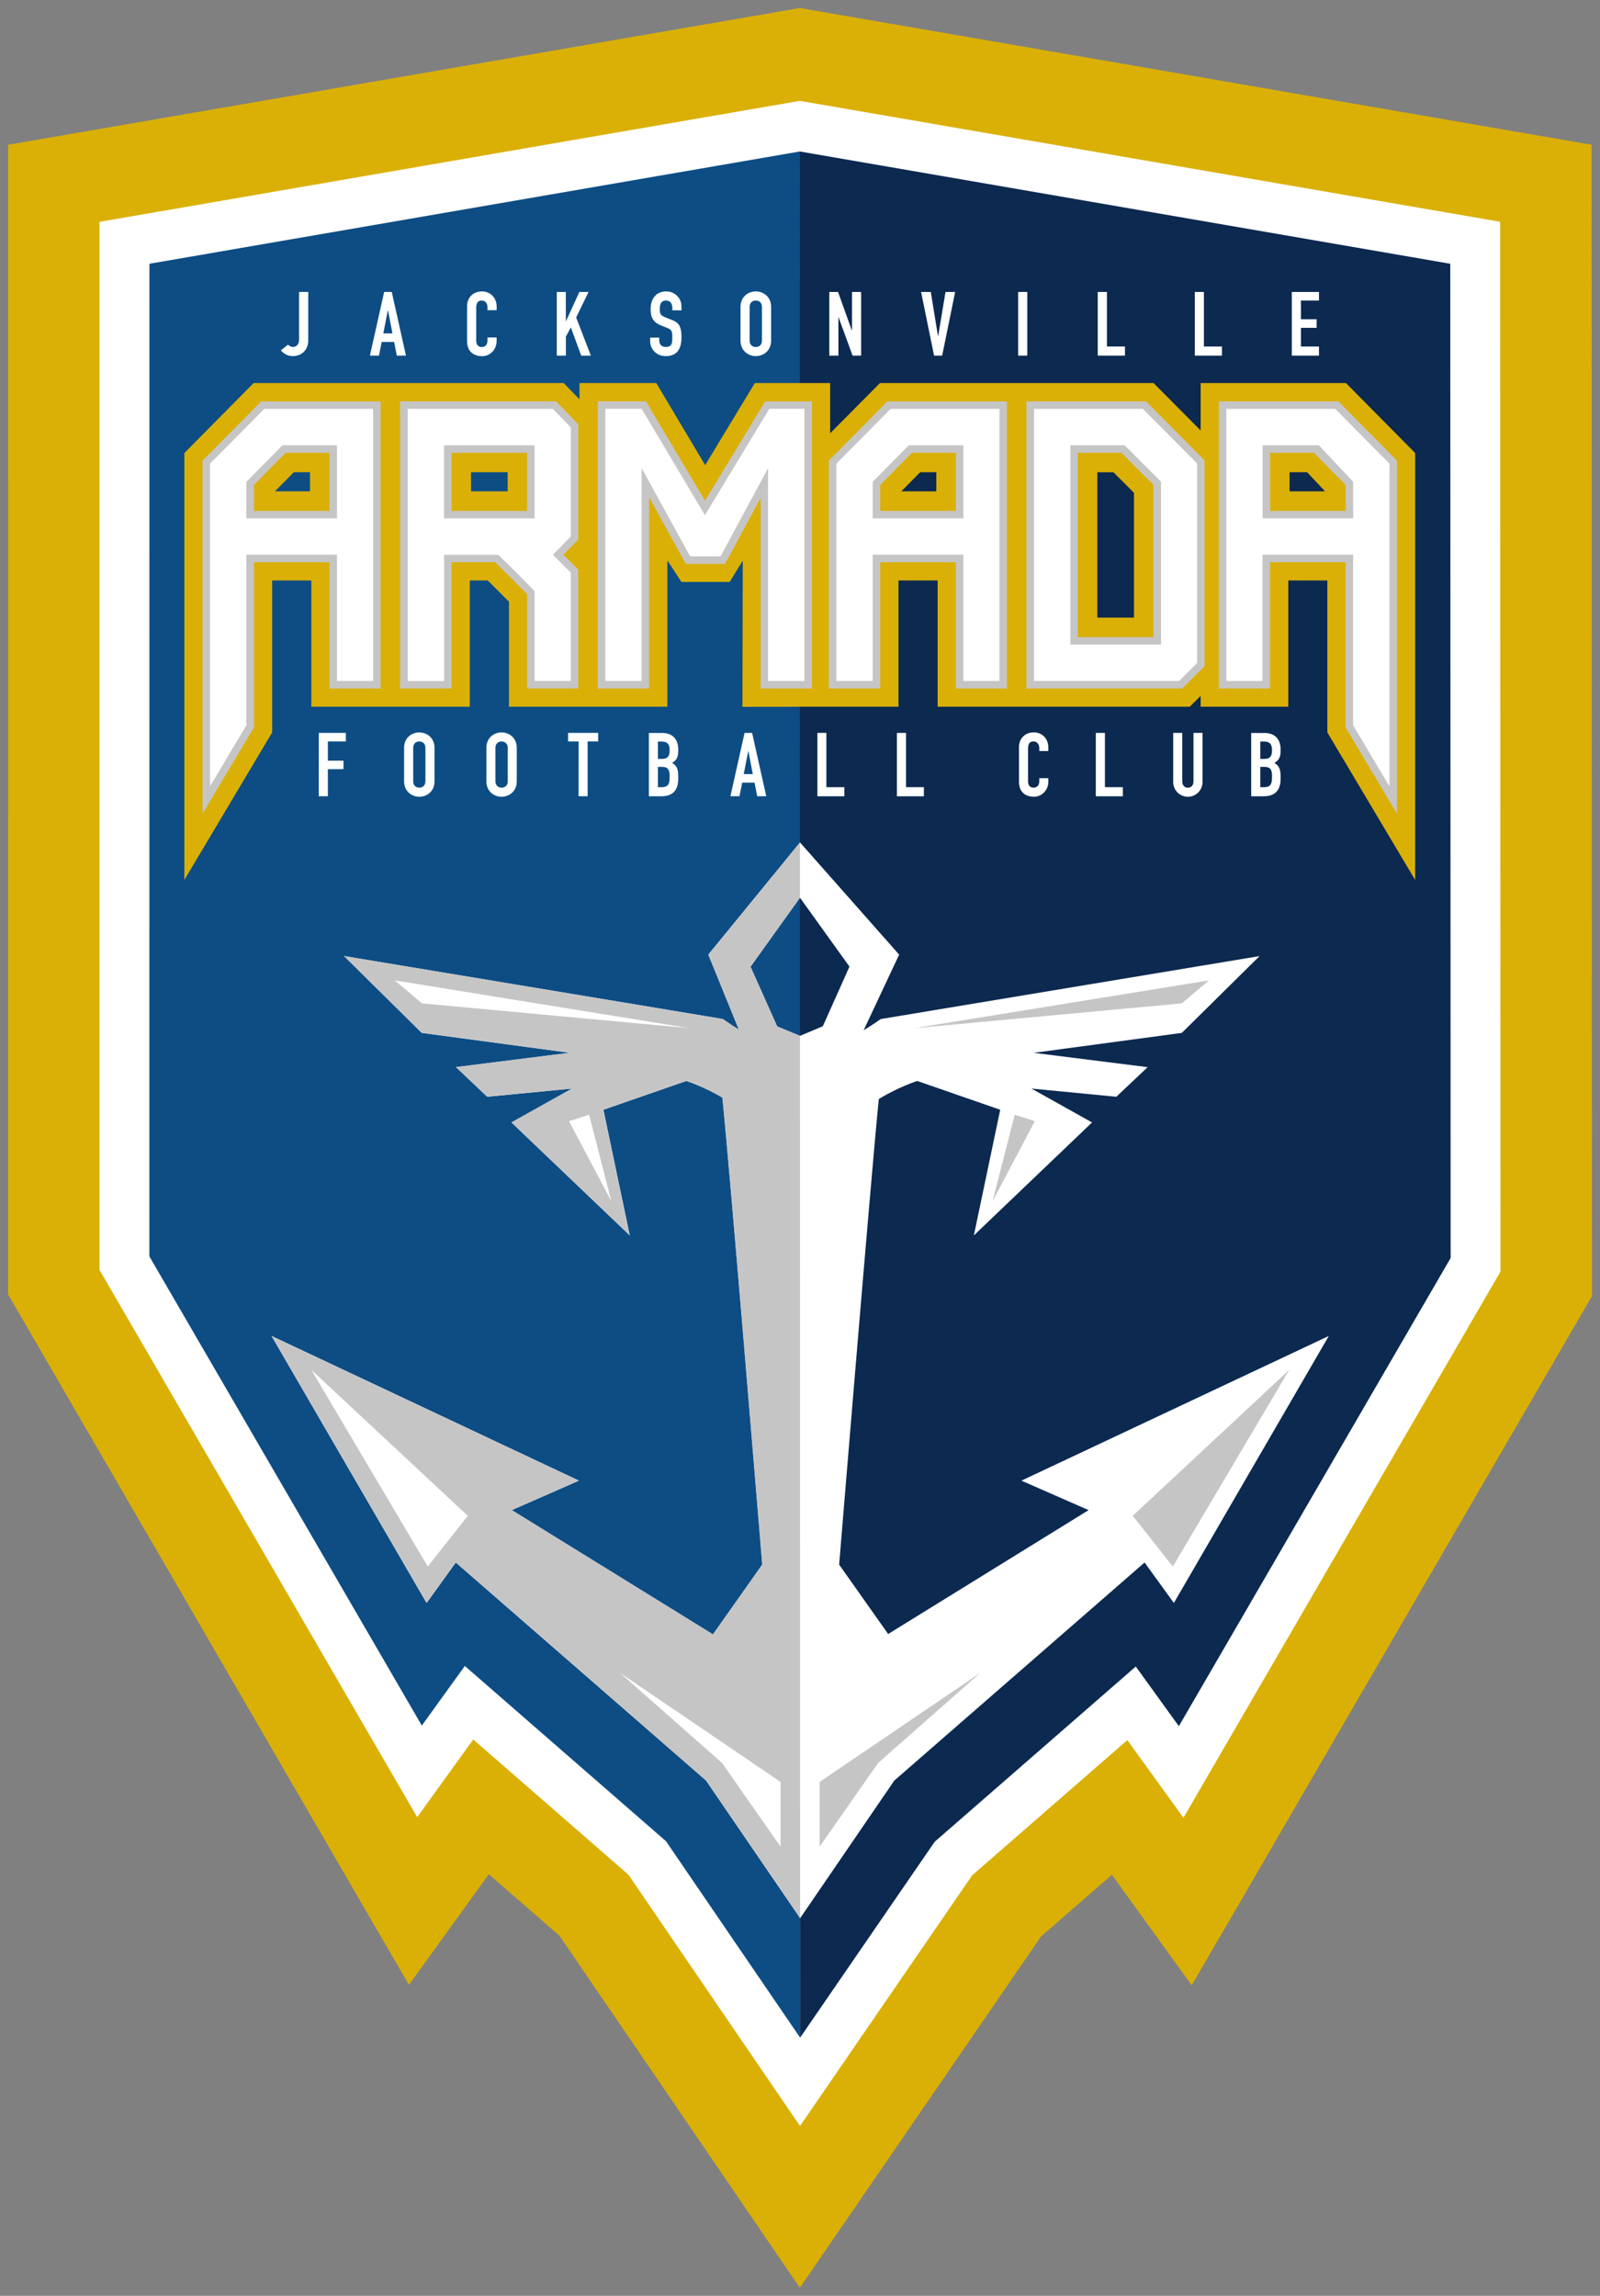 <?xml version="1.0" encoding="UTF-8" standalone="no"?>
<!-- Created with Inkscape (http://www.inkscape.org/) -->

<svg
   xmlns:dc="http://purl.org/dc/elements/1.1/"
   xmlns:cc="http://creativecommons.org/ns#"
   xmlns:rdf="http://www.w3.org/1999/02/22-rdf-syntax-ns#"
   xmlns:svg="http://www.w3.org/2000/svg"
   xmlns="http://www.w3.org/2000/svg"
   xmlns:sodipodi="http://sodipodi.sourceforge.net/DTD/sodipodi-0.dtd"
   xmlns:inkscape="http://www.inkscape.org/namespaces/inkscape"
   width="99.564"
   height="142.804"
   viewBox="0 0 26.343 37.784"
   version="1.1"
   id="svg9878"
   inkscape:version="0.92.0 r15299"
   sodipodi:docname="jacksonville armada fc.svg">
  <rect x="0" y="0" width="26.343" height="37.784" fill="#808080" stroke="none"/>
  <defs
     id="defs9872">
    <clipPath
       id="clipPath8271"
       clipPathUnits="userSpaceOnUse">
      <path
         inkscape:connector-curvature="0"
         id="path8269"
         d="M 0,0 H 432 V 648 H 0 Z" />
    </clipPath>
    <clipPath
       id="clipPath8255"
       clipPathUnits="userSpaceOnUse">
      <path
         inkscape:connector-curvature="0"
         id="path8253"
         d="M 0,0 H 432 V 648 H 0 Z" />
    </clipPath>
    <clipPath
       id="clipPath8231"
       clipPathUnits="userSpaceOnUse">
      <path
         inkscape:connector-curvature="0"
         id="path8229"
         d="M 0,0 H 432 V 648 H 0 Z" />
    </clipPath>
    <clipPath
       id="clipPath8215"
       clipPathUnits="userSpaceOnUse">
      <path
         inkscape:connector-curvature="0"
         id="path8213"
         d="M 0,0 H 432 V 648 H 0 Z" />
    </clipPath>
    <clipPath
       id="clipPath8191"
       clipPathUnits="userSpaceOnUse">
      <path
         inkscape:connector-curvature="0"
         id="path8189"
         d="M 0,0 H 432 V 648 H 0 Z" />
    </clipPath>
    <clipPath
       id="clipPath8171"
       clipPathUnits="userSpaceOnUse">
      <path
         inkscape:connector-curvature="0"
         id="path8169"
         d="M 0,0 H 432 V 648 H 0 Z" />
    </clipPath>
    <clipPath
       id="clipPath8139"
       clipPathUnits="userSpaceOnUse">
      <path
         inkscape:connector-curvature="0"
         id="path8137"
         d="M 0,0 H 432 V 648 H 0 Z" />
    </clipPath>
    <clipPath
       id="clipPath8111"
       clipPathUnits="userSpaceOnUse">
      <path
         inkscape:connector-curvature="0"
         id="path8109"
         d="M 0,0 H 432 V 648 H 0 Z" />
    </clipPath>
  </defs>
  <sodipodi:namedview
     id="base"
     pagecolor="#ffffff"
     bordercolor="#666666"
     borderopacity="1.0"
     inkscape:pageopacity="0.0"
     inkscape:pageshadow="2"
     inkscape:zoom="3.7587093"
     inkscape:cx="49.282157"
     inkscape:cy="70.901997"
     inkscape:document-units="mm"
     inkscape:current-layer="layer1"
     showgrid="false"
     fit-margin-top="0"
     fit-margin-left="0"
     fit-margin-right="0"
     fit-margin-bottom="0"
     units="px"
     inkscape:window-width="1280"
     inkscape:window-height="744"
     inkscape:window-x="-4"
     inkscape:window-y="-4"
     inkscape:window-maximized="1" />
  <g
     inkscape:label="Layer 1"
     inkscape:groupmode="layer"
     id="layer1"
     transform="translate(-71.627,-151.732)">
    <g
       id="g10405"
       transform="translate(0.132,-0.132)">
      <path
         d="m 97.7,154.246 -13.036,-2.25 -13.035,2.25 -0.001,18.921 6.6,11.363 1.315,-1.821 1.165,1.014 3.956,5.792 3.971,-5.781 1.167,-1.016 1.314,1.82 6.59,-11.343 z"
         style="fill:#dab006;fill-opacity:1;fill-rule:nonzero;stroke:none;stroke-width:0.353"
         id="path8091"
         inkscape:connector-curvature="0" />
      <path
         d="m 96.194,155.514 -11.531,-1.99 -11.53,1.991 -3.53e-4,17.248 5.231,9.007 0.923,-1.278 2.554,2.224 2.826,4.137 2.835,-4.126 2.554,-2.225 0.924,1.278 5.22,-8.988 z"
         style="fill:#ffffff;fill-opacity:1;fill-rule:nonzero;stroke:none;stroke-width:0.353"
         id="path8095"
         inkscape:connector-curvature="0" />
      <path
         d="m 84.666,154.357 h -0.002 l -10.709,1.848 -0.001,16.336 4.486,7.722 0.708,-0.981 3.312,2.884 2.209,3.234 z"
         style="fill:#0d4d84;fill-opacity:1;fill-rule:nonzero;stroke:none;stroke-width:0.353"
         id="path8099"
         inkscape:connector-curvature="0" />
      <path
         d="m 95.373,156.205 -10.71,-1.848 0.005,31.042 2.216,-3.224 3.311,-2.884 0.709,0.982 4.475,-7.705 z"
         style="fill:#0c2950;fill-opacity:1;fill-rule:nonzero;stroke:none;stroke-width:0.353"
         id="path8103"
         inkscape:connector-curvature="0" />
      <path
         d="m 84.666,168.912 -0.376,-0.155 -0.439,-0.983 0.815,-1.136 0.815,1.134 -0.439,0.982 z m 3.646,7.32 1.106,0.485 -3.3,2.039 -0.807,-1.142 c 0,0 0.534,-6.497 0.653,-7.663 0.331,-0.201 0.633,-0.297 0.633,-0.297 l 1.366,0.474 -0.434,2.068 1.946,-1.859 -0.998,-0.558 1.398,0.135 0.515,-0.487 -1.875,-0.236 2.438,-0.328 1.28,-1.264 -6.237,1.036 c 0,0 -0.111,0.081 -0.282,0.185 l 0.585,-1.245 -1.632,-1.846 -1.507,1.846 0.501,1.235 c -0.16,-0.1 -0.265,-0.175 -0.265,-0.175 l -6.236,-1.036 1.28,1.264 2.438,0.328 -1.874,0.236 0.514,0.487 1.398,-0.135 -0.999,0.558 1.947,1.859 -0.434,-2.068 1.366,-0.474 c 0,0 0.279,0.088 0.594,0.274 0.115,1.101 0.657,7.686 0.657,7.686 l -0.812,1.149 -3.313,-2.046 1.105,-0.485 -5.06,-2.381 2.552,4.394 0.481,-0.666 4.121,3.589 1.548,2.265 1.55,-2.265 4.121,-3.589 0.482,0.666 2.551,-4.394 z"
         style="fill:#ffffff;fill-opacity:1;fill-rule:nonzero;stroke:none;stroke-width:0.353"
         id="path8115"
         inkscape:connector-curvature="0" />
      <path
         d="m 90.145,176.811 0.66,0.834 1.916,-3.236 z"
         style="fill:#c6c5c5;fill-opacity:1;fill-rule:nonzero;stroke:none;stroke-width:0.353"
         id="path8119"
         inkscape:connector-curvature="0" />
      <path
         d="m 84.99,181.19 v 1.065 l 0.963,-1.377 1.686,-1.486 z"
         style="fill:#c6c5c5;fill-opacity:1;fill-rule:nonzero;stroke:none;stroke-width:0.353"
         id="path8123"
         inkscape:connector-curvature="0" />
      <path
         d="m 86.544,168.786 4.856,-0.787 -0.447,0.378 z"
         style="fill:#c6c5c5;fill-opacity:1;fill-rule:nonzero;stroke:none;stroke-width:0.353"
         id="path8127"
         inkscape:connector-curvature="0" />
      <path
         d="m 88.202,170.21 -0.365,1.423 0.696,-1.317 z"
         style="fill:#c6c5c5;fill-opacity:1;fill-rule:nonzero;stroke:none;stroke-width:0.353"
         id="path8131"
         inkscape:connector-curvature="0" />
      <path
         d="m 84.292,168.756 -0.439,-0.981 0.812,-1.136 v -0.91 l -1.51,1.845 0.503,1.234 c -0.161,-0.099 -0.265,-0.175 -0.265,-0.175 l -6.236,-1.036 1.279,1.264 2.438,0.328 -1.874,0.236 0.514,0.488 1.398,-0.135 -0.998,0.558 1.947,1.858 -0.434,-2.067 1.366,-0.474 c 0,0 0.279,0.089 0.594,0.274 0.116,1.1 0.656,7.686 0.656,7.686 l -0.811,1.149 -3.313,-2.046 1.104,-0.485 -5.059,-2.38 2.553,4.393 0.48,-0.666 4.121,3.589 1.551,2.266 -0.003,-14.521 z"
         style="fill:#c6c5c5;fill-opacity:1;fill-rule:nonzero;stroke:none;stroke-width:0.353"
         id="path8143"
         inkscape:connector-curvature="0" />
      <path
         d="m 81.195,170.21 0.365,1.423 -0.696,-1.317 z"
         style="fill:#ffffff;fill-opacity:1;fill-rule:nonzero;stroke:none;stroke-width:0.353"
         id="path8147"
         inkscape:connector-curvature="0" />
      <path
         d="m 82.85,168.786 -4.856,-0.787 0.449,0.378 z"
         style="fill:#ffffff;fill-opacity:1;fill-rule:nonzero;stroke:none;stroke-width:0.353"
         id="path8151"
         inkscape:connector-curvature="0" />
      <path
         d="m 79.197,176.811 -0.659,0.834 -1.917,-3.236 z"
         style="fill:#ffffff;fill-opacity:1;fill-rule:nonzero;stroke:none;stroke-width:0.353"
         id="path8155"
         inkscape:connector-curvature="0" />
      <path
         d="m 84.346,181.19 v 1.065 l -0.963,-1.377 -1.685,-1.486 z"
         style="fill:#ffffff;fill-opacity:1;fill-rule:nonzero;stroke:none;stroke-width:0.353"
         id="path8159"
         inkscape:connector-curvature="0" />
      <path
         d="m 76.744,163.926 h 0.445 v 0.141 H 76.893 v 0.316 h 0.257 v 0.14 H 76.893 v 0.445 h -0.15 z"
         style="fill:#ffffff;fill-opacity:1;fill-rule:nonzero;stroke:none;stroke-width:0.353"
         id="path8163"
         inkscape:connector-curvature="0" />
      <path
         d="m 78.298,164.722 c 0,0.072 0.047,0.105 0.1,0.105 0.054,0 0.101,-0.034 0.101,-0.105 v -0.55 c 0,-0.072 -0.047,-0.105 -0.101,-0.105 -0.054,0 -0.1,0.034 -0.1,0.105 z m -0.15,-0.55 c 0,-0.17 0.129,-0.254 0.25,-0.254 0.122,0 0.251,0.085 0.251,0.254 v 0.55 c 0,0.17 -0.129,0.255 -0.251,0.255 -0.12,0 -0.25,-0.085 -0.25,-0.255 z"
         style="fill:#ffffff;fill-opacity:1;fill-rule:nonzero;stroke:none;stroke-width:0.353"
         id="path8175"
         inkscape:connector-curvature="0" />
      <path
         d="m 79.652,164.722 c 0,0.072 0.047,0.105 0.101,0.105 0.054,0 0.102,-0.034 0.102,-0.105 v -0.55 c 0,-0.072 -0.048,-0.105 -0.102,-0.105 -0.054,0 -0.101,0.034 -0.101,0.105 z m -0.149,-0.55 c 0,-0.17 0.128,-0.254 0.25,-0.254 0.121,0 0.25,0.085 0.25,0.254 v 0.55 c 0,0.17 -0.129,0.255 -0.25,0.255 -0.122,0 -0.25,-0.085 -0.25,-0.255 z"
         style="fill:#ffffff;fill-opacity:1;fill-rule:nonzero;stroke:none;stroke-width:0.353"
         id="path8179"
         inkscape:connector-curvature="0" />
      <path
         d="m 81.021,164.067 h -0.173 v -0.141 h 0.495 v 0.141 h -0.173 v 0.901 h -0.15 z"
         style="fill:#ffffff;fill-opacity:1;fill-rule:nonzero;stroke:none;stroke-width:0.353"
         id="path8183"
         inkscape:connector-curvature="0" />
      <path
         d="m 82.327,164.819 h 0.065 c 0.119,0 0.128,-0.073 0.128,-0.176 0,-0.103 -0.019,-0.158 -0.127,-0.158 h -0.066 z m 0,-0.465 h 0.068 c 0.099,0 0.125,-0.051 0.125,-0.146 0,-0.092 -0.034,-0.14 -0.132,-0.14 H 82.327 Z m -0.149,-0.427 h 0.218 c 0.193,0 0.265,0.127 0.265,0.264 v 0.037 c 0,0.111 -0.036,0.152 -0.102,0.193 0.071,0.034 0.102,0.097 0.102,0.205 v 0.059 c 0,0.181 -0.086,0.284 -0.279,0.284 h -0.204 z"
         style="fill:#ffffff;fill-opacity:1;fill-rule:nonzero;stroke:none;stroke-width:0.353"
         id="path8195"
         inkscape:connector-curvature="0" />
      <path
         d="m 83.817,164.226 h -0.003 l -0.074,0.378 h 0.149 z m -0.063,-0.3 h 0.124 l 0.233,1.042 h -0.149 l -0.044,-0.224 h -0.203 l -0.045,0.224 h -0.149 z"
         style="fill:#ffffff;fill-opacity:1;fill-rule:nonzero;stroke:none;stroke-width:0.353"
         id="path8199"
         inkscape:connector-curvature="0" />
      <path
         d="m 84.953,163.926 h 0.148 v 0.893 h 0.296 v 0.15 H 84.953 Z"
         style="fill:#ffffff;fill-opacity:1;fill-rule:nonzero;stroke:none;stroke-width:0.353"
         id="path8203"
         inkscape:connector-curvature="0" />
      <path
         d="m 86.262,163.926 h 0.15 v 0.893 h 0.294 v 0.15 h -0.444 z"
         style="fill:#ffffff;fill-opacity:1;fill-rule:nonzero;stroke:none;stroke-width:0.353"
         id="path8207"
         inkscape:connector-curvature="0" />
      <path
         d="m 88.755,164.735 c 0,0.129 -0.105,0.242 -0.237,0.242 -0.114,0 -0.246,-0.056 -0.246,-0.246 v -0.574 c 0,-0.136 0.098,-0.24 0.243,-0.24 0.138,0 0.24,0.104 0.24,0.249 v 0.058 h -0.149 v -0.049 c 0,-0.059 -0.036,-0.109 -0.093,-0.109 -0.074,0 -0.092,0.051 -0.092,0.121 v 0.533 c 0,0.06 0.025,0.107 0.091,0.107 0.042,0 0.094,-0.024 0.094,-0.105 v -0.051 h 0.149 z"
         style="fill:#ffffff;fill-opacity:1;fill-rule:nonzero;stroke:none;stroke-width:0.353"
         id="path8219"
         inkscape:connector-curvature="0" />
      <path
         d="m 89.537,163.926 h 0.15 v 0.893 h 0.295 v 0.15 h -0.445 z"
         style="fill:#ffffff;fill-opacity:1;fill-rule:nonzero;stroke:none;stroke-width:0.353"
         id="path8223"
         inkscape:connector-curvature="0" />
      <path
         d="m 91.294,164.734 c 0,0.136 -0.109,0.243 -0.242,0.243 -0.133,0 -0.241,-0.107 -0.241,-0.243 v -0.808 h 0.149 v 0.794 c 0,0.073 0.04,0.108 0.092,0.108 0.053,0 0.093,-0.035 0.093,-0.108 v -0.794 h 0.149 z"
         style="fill:#ffffff;fill-opacity:1;fill-rule:nonzero;stroke:none;stroke-width:0.353"
         id="path8235"
         inkscape:connector-curvature="0" />
      <path
         d="m 92.245,164.819 h 0.064 c 0.119,0 0.129,-0.073 0.129,-0.176 0,-0.103 -0.019,-0.158 -0.127,-0.158 h -0.066 z m 0,-0.465 h 0.067 c 0.1,0 0.126,-0.051 0.126,-0.146 0,-0.092 -0.034,-0.14 -0.132,-0.14 h -0.061 z m -0.15,-0.427 h 0.218 c 0.194,0 0.266,0.127 0.266,0.264 v 0.037 c 0,0.111 -0.037,0.152 -0.103,0.193 0.07,0.034 0.103,0.097 0.103,0.205 v 0.059 c 0,0.181 -0.087,0.284 -0.28,0.284 h -0.204 z"
         style="fill:#ffffff;fill-opacity:1;fill-rule:nonzero;stroke:none;stroke-width:0.353"
         id="path8239"
         inkscape:connector-curvature="0" />
      <path
         d="m 76.57,157.469 c 0,0.139 -0.095,0.256 -0.256,0.256 -0.096,0 -0.159,-0.053 -0.195,-0.095 l 0.117,-0.093 c 0.021,0.02 0.052,0.037 0.082,0.037 0.037,0 0.101,-0.021 0.101,-0.126 v -0.78 h 0.151 z"
         style="fill:#ffffff;fill-opacity:1;fill-rule:nonzero;stroke:none;stroke-width:0.353"
         id="path8243"
         inkscape:connector-curvature="0" />
      <path
         d="m 77.883,156.971 h -0.003 l -0.074,0.38 h 0.15 z m -0.063,-0.302 h 0.125 l 0.234,1.048 h -0.151 l -0.044,-0.225 H 77.779 l -0.044,0.225 H 77.585 Z"
         style="fill:#ffffff;fill-opacity:1;fill-rule:nonzero;stroke:none;stroke-width:0.353"
         id="path8247"
         inkscape:connector-curvature="0" />
      <path
         d="m 79.671,157.483 c 0,0.13 -0.105,0.243 -0.238,0.243 -0.115,0 -0.248,-0.056 -0.248,-0.248 v -0.577 c 0,-0.137 0.099,-0.241 0.245,-0.241 0.138,0 0.242,0.105 0.242,0.25 v 0.059 h -0.151 v -0.05 c 0,-0.059 -0.035,-0.109 -0.093,-0.109 -0.074,0 -0.092,0.051 -0.092,0.122 v 0.536 c 0,0.06 0.024,0.107 0.092,0.107 0.041,0 0.093,-0.023 0.093,-0.106 v -0.051 h 0.151 z"
         style="fill:#ffffff;fill-opacity:1;fill-rule:nonzero;stroke:none;stroke-width:0.353"
         id="path8259"
         inkscape:connector-curvature="0" />
      <path
         d="m 80.662,156.669 h 0.149 v 0.478 h 0.004 l 0.219,-0.478 h 0.151 l -0.204,0.42 0.242,0.628 h -0.159 l -0.17,-0.465 -0.082,0.151 v 0.314 H 80.662 Z"
         style="fill:#ffffff;fill-opacity:1;fill-rule:nonzero;stroke:none;stroke-width:0.353"
         id="path8263"
         inkscape:connector-curvature="0" />
      <path
         d="m 82.716,156.971 h -0.151 v -0.034 c 0,-0.07 -0.029,-0.127 -0.105,-0.127 -0.083,0 -0.102,0.066 -0.102,0.135 0,0.081 0.009,0.108 0.085,0.139 l 0.115,0.046 c 0.133,0.05 0.157,0.134 0.157,0.287 0,0.177 -0.064,0.308 -0.26,0.308 -0.146,0 -0.256,-0.108 -0.256,-0.249 v -0.056 h 0.15 v 0.047 c 0,0.055 0.03,0.107 0.106,0.107 0.102,0 0.109,-0.06 0.109,-0.155 0,-0.112 -0.013,-0.13 -0.086,-0.159 l -0.108,-0.044 c -0.129,-0.053 -0.163,-0.139 -0.163,-0.269 0,-0.159 0.085,-0.287 0.258,-0.287 0.149,0 0.249,0.121 0.249,0.237 z"
         style="fill:#ffffff;fill-opacity:1;fill-rule:nonzero;stroke:none;stroke-width:0.353"
         id="path8275"
         inkscape:connector-curvature="0" />
      <path
         d="m 83.837,157.469 c 0,0.072 0.048,0.106 0.101,0.106 0.055,0 0.102,-0.034 0.102,-0.106 v -0.553 c 0,-0.072 -0.047,-0.106 -0.102,-0.106 -0.054,0 -0.101,0.034 -0.101,0.106 z m -0.15,-0.553 c 0,-0.171 0.13,-0.256 0.251,-0.256 0.123,0 0.253,0.085 0.253,0.256 v 0.553 c 0,0.171 -0.13,0.256 -0.253,0.256 -0.121,0 -0.251,-0.086 -0.251,-0.256 z"
         style="fill:#ffffff;fill-opacity:1;fill-rule:nonzero;stroke:none;stroke-width:0.353"
         id="path8279"
         inkscape:connector-curvature="0" />
      <path
         d="m 85.149,156.669 h 0.144 l 0.226,0.631 h 0.004 v -0.631 h 0.15 v 1.048 h -0.141 l -0.23,-0.63 h -0.003 v 0.63 H 85.149 Z"
         style="fill:#ffffff;fill-opacity:1;fill-rule:nonzero;stroke:none;stroke-width:0.353"
         id="path8283"
         inkscape:connector-curvature="0" />
      <path
         d="m 87.007,157.717 h -0.133 l -0.214,-1.048 h 0.16 l 0.119,0.731 h 0.002 l 0.121,-0.731 h 0.159 z"
         style="fill:#ffffff;fill-opacity:1;fill-rule:nonzero;stroke:none;stroke-width:0.353"
         id="path8287"
         inkscape:connector-curvature="0" />
      <path
         inkscape:connector-curvature="0"
         id="path8289"
         style="fill:#ffffff;fill-opacity:1;fill-rule:nonzero;stroke:none;stroke-width:0.353"
         d="m 88.258,157.717 h 0.151 v -1.048 h -0.151 z" />
      <path
         d="m 89.569,156.669 h 0.151 v 0.898 h 0.297 v 0.15 h -0.448 z"
         style="fill:#ffffff;fill-opacity:1;fill-rule:nonzero;stroke:none;stroke-width:0.353"
         id="path8293"
         inkscape:connector-curvature="0" />
      <path
         d="m 91.167,156.669 h 0.15 v 0.898 h 0.297 v 0.15 h -0.447 z"
         style="fill:#ffffff;fill-opacity:1;fill-rule:nonzero;stroke:none;stroke-width:0.353"
         id="path8297"
         inkscape:connector-curvature="0" />
      <path
         d="m 92.764,156.669 h 0.447 v 0.141 h -0.297 v 0.308 h 0.259 v 0.141 h -0.259 v 0.308 h 0.297 v 0.15 h -0.447 z"
         style="fill:#ffffff;fill-opacity:1;fill-rule:nonzero;stroke:none;stroke-width:0.353"
         id="path8301"
         inkscape:connector-curvature="0" />
      <path
         d="m 92.727,159.95 v -0.314 h 0.289 l 0.295,0.314 z m -2.562,2.078 h -0.603 v -2.392 H 89.827 l 0.338,0.338 z m -3.254,-2.078 h -0.576 l 0.31,-0.314 h 0.266 z m -7.058,0 H 79.25 v -0.314 h 0.603 z m -3.254,0 H 76.022 l 0.31,-0.314 h 0.267 z m 17.056,-1.782 h -2.392 v 0.781 l -0.776,-0.781 h -2.112 -0.28 -2.112 l -0.82,0.827 v -0.827 h -1.24 l -0.818,1.351 -0.805,-1.351 h -1.264 v 0.268 l -0.26,-0.268 h -2.713 -0.28 -2.112 l -1.141,1.152 v 7.026 l 1.446,-2.428 v -2.501 h 0.645 v 2.078 h 1.162 0.28 1.167 v -2.078 h 0.296 l 0.349,0.349 v 1.729 h 1.162 0.28 1.166 v -2.408 l 0.231,0.355 h 0.794 l 0.216,-0.352 -0.005,2.407 1.124,-0.002 h 0.321 1.124 v -2.078 h 0.645 v 2.078 h 1.162 0.28 2.709 l 0.179,-0.178 v 0.178 h 1.443 v -2.078 h 0.643 v 2.501 l 1.446,2.429 v -7.027 z"
         style="fill:#dab006;fill-opacity:1;fill-rule:nonzero;stroke:none;stroke-width:0.353"
         id="path8305"
         inkscape:connector-curvature="0" />
      <path
         d="m 76.92,159.316 v 0.956 h -1.244 v -0.426 l 0.522,-0.53 z m -2.09,0.129 v 5.811 l 0.846,-1.419 v -2.719 h 1.244 v 2.078 h 0.842 v -4.726 h -1.966 z"
         style="fill:#c6c5c5;fill-opacity:1;fill-rule:nonzero;stroke:none;stroke-width:0.353"
         id="path8309"
         inkscape:connector-curvature="0" />
      <path
         inkscape:connector-curvature="0"
         id="path8311"
         style="fill:#c6c5c5;fill-opacity:1;fill-rule:nonzero;stroke:none;stroke-width:0.353"
         d="m 80.173,160.272 h -1.244 v -0.956 h 1.244 z m -2.091,-1.803 v 4.726 h 0.847 v -2.078 h 0.719 l 0.261,0.258 0.264,0.268 v 1.552 h 0.842 v -1.958 l -0.244,-0.244 0.244,-0.248 v -1.899 l -0.366,-0.377 z" />
      <path
         d="m 83.103,160.104 -0.973,-1.635 h -0.792 v 4.726 h 0.845 v -3.146 l 0.603,1.095 h 0.647 l 0.585,-1.085 v 3.137 h 0.846 v -4.726 h -0.771 z"
         style="fill:#c6c5c5;fill-opacity:1;fill-rule:nonzero;stroke:none;stroke-width:0.353"
         id="path8315"
         inkscape:connector-curvature="0" />
      <path
         d="m 87.233,159.316 v 0.956 h -1.246 v -0.426 l 0.522,-0.53 z m -2.092,0.129 v 3.751 h 0.846 v -2.078 h 1.246 v 2.078 h 0.841 v -4.726 h -1.967 z"
         style="fill:#c6c5c5;fill-opacity:1;fill-rule:nonzero;stroke:none;stroke-width:0.353"
         id="path8319"
         inkscape:connector-curvature="0" />
      <path
         d="m 89.959,159.316 0.526,0.526 v 2.508 h -1.244 v -3.034 z m -1.564,-0.847 v 4.726 h 2.565 l 0.368,-0.367 v -3.388 l -0.966,-0.971 z"
         style="fill:#c6c5c5;fill-opacity:1;fill-rule:nonzero;stroke:none;stroke-width:0.353"
         id="path8323"
         inkscape:connector-curvature="0" />
      <path
         d="m 92.407,159.316 h 0.722 l 0.522,0.53 v 0.426 h -1.244 z m 1.123,-0.847 h -1.967 v 4.726 h 0.843 v -2.078 h 1.244 v 2.719 l 0.845,1.42 v -5.812 z"
         style="fill:#c6c5c5;fill-opacity:1;fill-rule:nonzero;stroke:none;stroke-width:0.353"
         id="path8327"
         inkscape:connector-curvature="0" />
      <path
         d="m 77.043,160.395 v -1.203 H 76.146 l -0.595,0.602 v 0.601 z m -2.09,4.411 v -5.311 l 0.894,-0.902 h 1.791 v 4.478 h -0.595 v -2.078 h -1.492 v 2.808 z"
         style="fill:#ffffff;fill-opacity:1;fill-rule:nonzero;stroke:none;stroke-width:0.353"
         id="path8331"
         inkscape:connector-curvature="0" />
      <path
         inkscape:connector-curvature="0"
         id="path8333"
         style="fill:#ffffff;fill-opacity:1;fill-rule:nonzero;stroke:none;stroke-width:0.353"
         d="m 80.297,159.192 h -1.492 v 1.203 h 1.492 z m 0,3.879 v -1.479 l -0.299,-0.304 -0.299,-0.294 h -0.893 v 2.078 h -0.599 v -4.479 h 2.39 l 0.295,0.304 v 1.798 l -0.295,0.299 0.295,0.294 v 1.783 z" />
      <path
         d="m 81.461,163.071 v -4.479 h 0.598 l 1.042,1.751 1.061,-1.751 h 0.577 v 4.479 h -0.598 v -3.503 l -0.782,1.452 h -0.501 l -0.799,-1.452 v 3.503 z"
         style="fill:#ffffff;fill-opacity:1;fill-rule:nonzero;stroke:none;stroke-width:0.353"
         id="path8337"
         inkscape:connector-curvature="0" />
      <path
         d="m 87.356,160.395 v -1.203 h -0.898 l -0.595,0.602 v 0.601 z m -2.091,2.676 v -3.576 l 0.894,-0.902 h 1.791 v 4.478 H 87.356 v -2.078 h -1.493 v 2.078 z"
         style="fill:#ffffff;fill-opacity:1;fill-rule:nonzero;stroke:none;stroke-width:0.353"
         id="path8341"
         inkscape:connector-curvature="0" />
      <path
         d="m 90.61,159.79 -0.598,-0.598 h -0.894 v 3.281 h 1.492 z m 0.594,2.986 -0.294,0.295 h -2.391 v -4.478 h 1.792 l 0.893,0.898 z"
         style="fill:#ffffff;fill-opacity:1;fill-rule:nonzero;stroke:none;stroke-width:0.353"
         id="path8345"
         inkscape:connector-curvature="0" />
      <path
         d="m 93.774,160.395 v -0.601 l -0.565,-0.602 H 92.283 v 1.203 z m -7.06e-4,3.406 v -2.808 h -1.492 v 2.078 h -0.594 v -4.478 h 1.791 l 0.894,0.902 v 5.311 z"
         style="fill:#ffffff;fill-opacity:1;fill-rule:nonzero;stroke:none;stroke-width:0.353"
         id="path8349"
         inkscape:connector-curvature="0" />
    </g>
  </g>
</svg>
